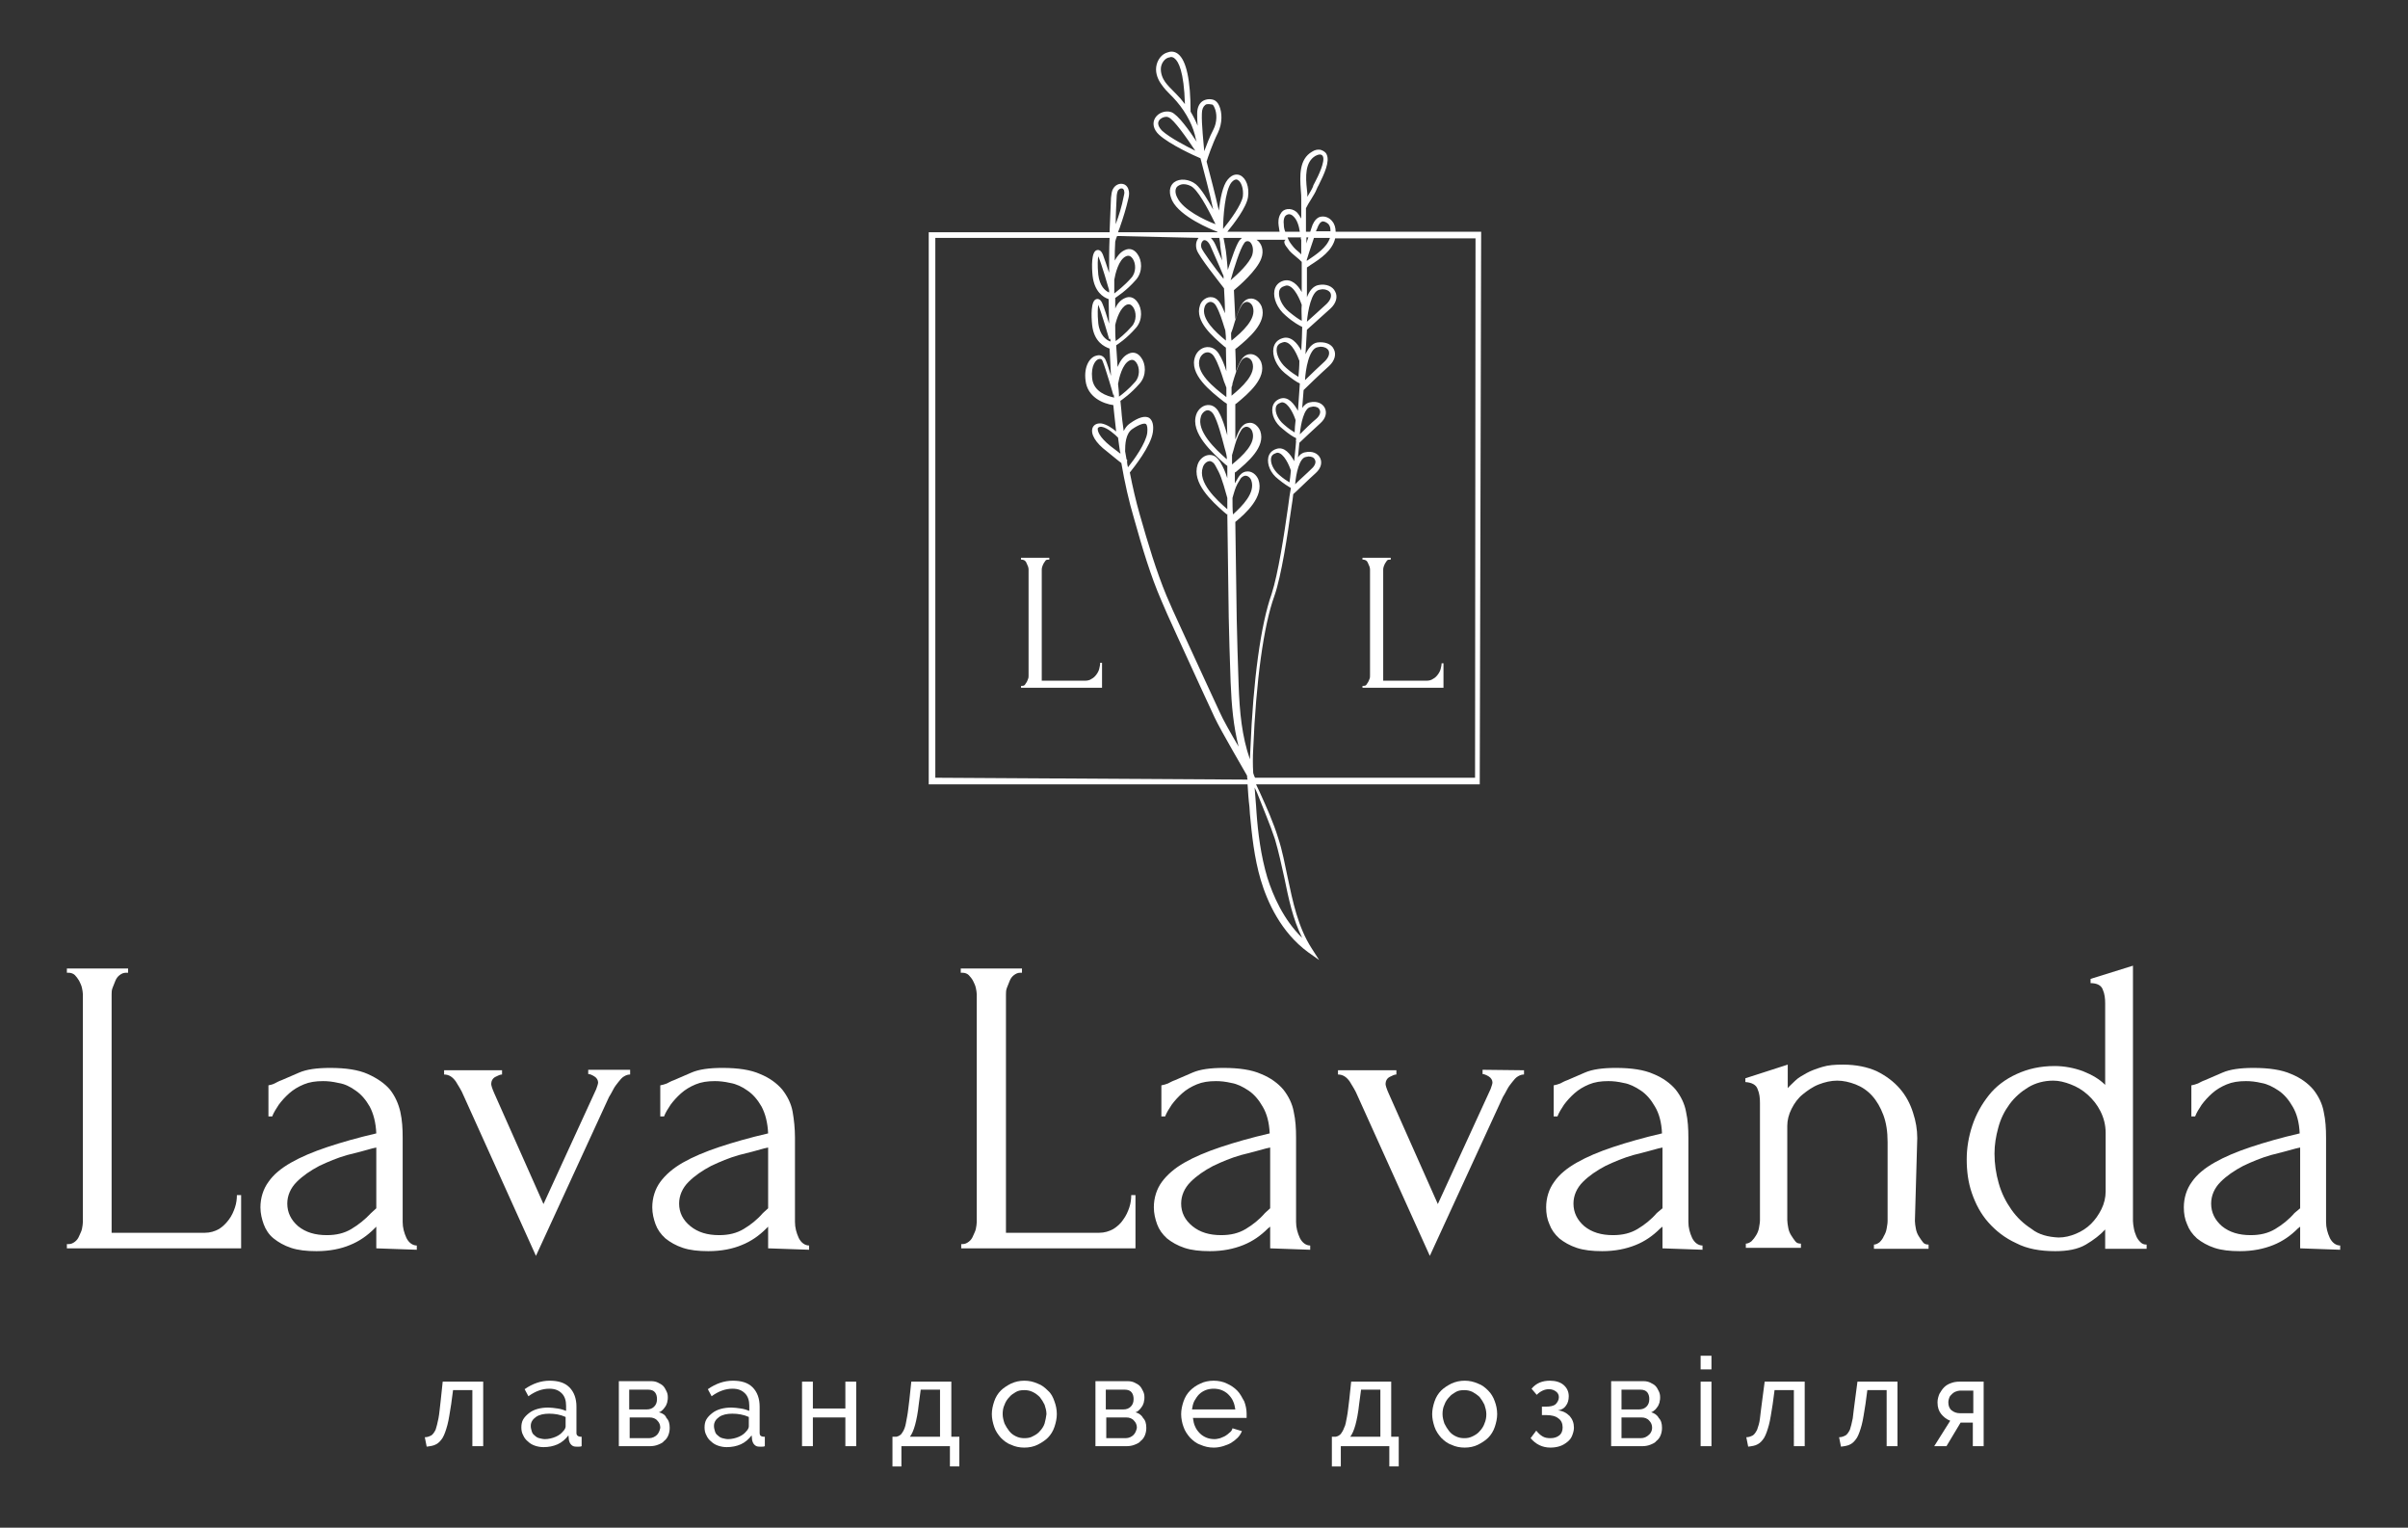 <?xml version="1.0" encoding="utf-8"?>
<!-- Generator: Adobe Illustrator 23.1.0, SVG Export Plug-In . SVG Version: 6.00 Build 0)  -->
<svg version="1.1" id="Слой_1" xmlns="http://www.w3.org/2000/svg" xmlns:xlink="http://www.w3.org/1999/xlink" x="0px" y="0px"
	 viewBox="0 0 511.3 324.3" style="enable-background:new 0 0 511.3 324.3;" xml:space="preserve">
<rect x="0" y="0" width="511.3" height="324.3" fill="#333333" stroke="none"/>
<style type="text/css">
	.st0{fill:#FFFFFF;}
</style>
<g>
	<path class="st0" d="M49.9,256.3c-0.3,0.9-0.7,1.8-1.3,2.6c-0.6,0.8-1.3,1.5-2.1,2c-0.9,0.5-1.9,0.8-3,0.8H23.7v-50.6
		c0-0.4,0-0.9,0.2-1.4c0.2-0.5,0.4-1,0.6-1.5s0.5-0.9,0.9-1.2c0.4-0.3,0.8-0.5,1.3-0.5h0.5v-0.9h-13v0.9h0.4c0.5,0,1,0.2,1.3,0.5
		c0.3,0.3,0.6,0.7,0.9,1.2c0.2,0.4,0.5,1,0.6,1.5c0.1,0.5,0.2,1,0.2,1.4v48.3c0,0.4-0.1,1-0.2,1.5c-0.1,0.5-0.4,1-0.6,1.5
		s-0.5,0.9-0.9,1.2c-0.4,0.3-0.8,0.5-1.3,0.5h-0.4v0.9h37v-11.3h-0.9C50.3,254.5,50.2,255.4,49.9,256.3z"/>
	<path class="st0" d="M86.3,262.8c-0.5-1.1-0.8-2.2-0.8-3.4v-17.9c0-1.9-0.1-3.7-0.5-5.5c-0.4-1.7-1.1-3.3-2.2-4.7
		c-1.1-1.3-2.7-2.4-4.7-3.3c-2-0.9-4.7-1.3-8-1.3c-2.8,0-5,0.3-6.6,1c-1.6,0.7-2.8,1.2-3.7,1.6c-0.6,0.2-1.1,0.5-1.5,0.7
		c-0.4,0.2-0.8,0.3-1.3,0.4v6.6h0.8c0.3-0.8,0.8-1.6,1.4-2.5c0.6-0.8,1.3-1.6,2.2-2.4c0.9-0.8,1.9-1.4,3.1-1.9s2.5-0.7,4.1-0.7
		c1,0,2,0.1,3.3,0.4c1.3,0.2,2.5,0.8,3.6,1.6c1.2,0.8,2.2,2,3,3.4c0.8,1.5,1.3,3.4,1.4,5.7c-3.9,0.9-7.4,1.9-10.4,2.9
		s-5.6,2.1-7.7,3.3c-2.1,1.2-3.7,2.5-4.8,4.1c-1.1,1.5-1.7,3.4-1.7,5.4c0,1.3,0.3,2.5,0.7,3.6c0.4,1.1,1.1,2.2,2.1,3s2.2,1.5,3.7,2
		s3.3,0.7,5.4,0.7c2.8,0,5.2-0.5,7.1-1.3c2-0.8,3.7-2,5.2-3.5l0.4-0.4v4.6l8.6,0.3v-0.9C87.6,264.4,86.8,263.8,86.3,262.8z
		 M79.9,256.5l-1.1,1c-1.3,1.4-2.7,2.5-4.2,3.4c-1.5,0.9-3.2,1.3-5.2,1.3c-2.5,0-4.5-0.6-6.1-1.9c-1.5-1.3-2.3-2.9-2.3-4.8
		c0-1.7,0.7-3.3,2-4.6s2.9-2.4,4.8-3.4c1.9-0.9,3.8-1.7,5.9-2.3c2.1-0.5,3.9-1,5.3-1.4l0.9-0.2V256.5z"/>
	<path class="st0" d="M132.5,228.5c0.5-0.3,0.9-0.4,1.3-0.4v-0.9v-0.1h-8.9v0.9c0.4,0,0.8,0.2,1.3,0.5c0.5,0.3,0.8,0.8,0.8,1.3
		c0,0.3-0.2,0.8-0.4,1.4l-11.2,24.4L105,232.2c-0.5-1.1-0.7-1.8-0.7-2.1c0-0.6,0.3-1.2,0.9-1.5s1-0.5,1.4-0.5v-0.9H94.3v0.9
		c1,0,1.8,0.5,2.5,1.5c0.6,1,1.2,1.9,1.6,2.9l15.4,34.1l15.5-33.7c0.3-0.5,0.6-1,0.9-1.6c0.3-0.6,0.7-1.1,1.1-1.6
		C131.7,229.2,132,228.8,132.5,228.5z"/>
	<path class="st0" d="M171.8,265.3v-0.9c-0.9,0-1.7-0.6-2.2-1.6c-0.5-1.1-0.8-2.2-0.8-3.4v-17.9c0-1.9-0.2-3.8-0.5-5.5
		c-0.3-1.7-1.1-3.3-2.2-4.7c-1.1-1.3-2.7-2.5-4.7-3.3c-2-0.9-4.7-1.3-8-1.3c-2.8,0-5,0.3-6.6,1c-1.6,0.7-2.8,1.2-3.7,1.6
		c-0.6,0.2-1.1,0.5-1.5,0.7c-0.5,0.2-0.9,0.3-1.4,0.4v6.6h0.8c0.3-0.8,0.8-1.6,1.4-2.5c0.6-0.8,1.3-1.6,2.2-2.4
		c0.9-0.8,1.9-1.4,3.1-1.9s2.5-0.7,4.1-0.7c0.9,0,2,0.1,3.3,0.4c1.2,0.2,2.5,0.8,3.6,1.6c1.2,0.8,2.2,2,3,3.4
		c0.8,1.5,1.3,3.4,1.4,5.7c-3.9,0.9-7.4,1.9-10.4,2.9s-5.6,2.1-7.7,3.3c-2.1,1.2-3.7,2.6-4.8,4.1s-1.7,3.4-1.7,5.4
		c0,1.3,0.3,2.5,0.7,3.6c0.4,1.1,1.1,2.1,2.1,3c1,0.8,2.2,1.5,3.7,2s3.3,0.7,5.4,0.7c2.8,0,5.2-0.5,7.1-1.3c2-0.8,3.7-2,5.2-3.5
		l0.4-0.4v4.6L171.8,265.3z M162,257.5c-1.2,1.4-2.6,2.5-4.1,3.4c-1.5,0.9-3.2,1.3-5.2,1.3c-2.5,0-4.5-0.6-6.1-1.9
		c-1.6-1.3-2.4-2.9-2.4-4.8c0-1.7,0.7-3.3,2-4.6s2.9-2.4,4.8-3.4c1.9-0.9,3.8-1.7,5.9-2.3c2.1-0.5,3.9-1,5.3-1.4l0.9-0.2v12.9
		L162,257.5z"/>
	<path class="st0" d="M241.1,253.7h-0.9c0,0.8-0.1,1.7-0.4,2.6c-0.3,0.9-0.7,1.8-1.3,2.6c-0.5,0.8-1.3,1.5-2.1,2
		c-0.9,0.5-1.9,0.8-3,0.8h-19.8v-50.6c0-0.4,0-0.9,0.2-1.4s0.4-1,0.6-1.5s0.5-0.9,0.9-1.2c0.4-0.3,0.8-0.5,1.3-0.5h0.4v-0.9h-13v0.9
		h0.4c0.5,0,1,0.2,1.3,0.5c0.3,0.3,0.7,0.8,0.9,1.2c0.2,0.4,0.5,1,0.6,1.5c0.1,0.5,0.2,1,0.2,1.4v48.3c0,0.4-0.1,1-0.2,1.5
		c-0.1,0.5-0.4,1-0.6,1.5c-0.2,0.5-0.5,0.9-0.9,1.2s-0.8,0.5-1.3,0.5h-0.3v0.9h37V253.7z"/>
	<path class="st0" d="M276,262.8c-0.5-1.1-0.8-2.2-0.8-3.4v-17.9c0-1.9-0.1-3.7-0.5-5.5c-0.3-1.7-1.1-3.3-2.2-4.7
		c-1.1-1.3-2.7-2.5-4.7-3.3c-2-0.9-4.7-1.3-8-1.3c-2.8,0-5,0.3-6.6,1c-1.6,0.7-2.8,1.2-3.7,1.6c-0.6,0.2-1.1,0.5-1.5,0.7
		c-0.5,0.2-0.9,0.3-1.4,0.4v6.6h0.8c0.3-0.8,0.8-1.6,1.4-2.5c0.6-0.8,1.3-1.6,2.2-2.4c0.9-0.8,1.9-1.4,3.1-1.9s2.5-0.7,4.1-0.7
		c1,0,2,0.1,3.3,0.4c1.2,0.2,2.4,0.8,3.6,1.6s2.2,2,3,3.4c0.9,1.5,1.4,3.4,1.5,5.7c-3.9,0.9-7.4,1.9-10.4,2.9s-5.6,2.1-7.7,3.3
		c-2.1,1.2-3.7,2.6-4.8,4.1s-1.7,3.4-1.7,5.4c0,1.3,0.3,2.5,0.7,3.6c0.4,1.1,1.1,2.1,2.1,3c1,0.8,2.2,1.5,3.7,2s3.3,0.7,5.4,0.7
		c2.8,0,5.1-0.5,7.1-1.3s3.7-2,5.2-3.5l0.5-0.4v4.6l8.5,0.3v-0.9C277.3,264.4,276.5,263.8,276,262.8z M269.7,256.5l-1.1,1
		c-1.2,1.4-2.6,2.5-4.1,3.4c-1.5,0.9-3.2,1.3-5.2,1.3c-2.5,0-4.5-0.6-6.1-1.9c-1.6-1.3-2.4-2.9-2.4-4.8c0-1.7,0.7-3.3,2-4.6
		s2.9-2.4,4.8-3.4c1.9-0.9,3.8-1.7,5.9-2.3c2.1-0.5,3.8-1,5.3-1.4l0.9-0.2V256.5z"/>
	<path class="st0" d="M314.8,228c0.3,0,0.8,0.2,1.3,0.5c0.5,0.3,0.8,0.8,0.8,1.3c0,0.3-0.2,0.8-0.4,1.4l-11.2,24.4l-10.4-23.4
		c-0.5-1.1-0.7-1.8-0.7-2.1c0-0.6,0.3-1.2,0.9-1.5c0.6-0.3,1-0.5,1.4-0.5v-0.9h-12.4v0.9c1,0,1.8,0.5,2.5,1.5c0.6,1,1.2,1.9,1.6,2.9
		l15.4,34.1l15.5-33.7c0.3-0.5,0.6-1,0.9-1.6c0.3-0.6,0.7-1.1,1.1-1.6s0.7-0.9,1.2-1.2s0.9-0.4,1.3-0.4v-0.9l-8.8-0.1V228z"/>
	<path class="st0" d="M361.5,265.3v-0.9c-0.9,0-1.7-0.6-2.2-1.6c-0.5-1.1-0.8-2.2-0.8-3.4v-17.9c0-1.9-0.1-3.7-0.5-5.5
		c-0.3-1.7-1.1-3.3-2.2-4.7c-1.1-1.3-2.7-2.5-4.7-3.3c-2-0.9-4.7-1.3-8-1.3c-2.8,0-5,0.3-6.6,1c-1.6,0.7-2.8,1.2-3.7,1.6
		c-0.6,0.2-1.1,0.5-1.5,0.7c-0.5,0.2-0.9,0.3-1.4,0.4v6.6h0.8c0.3-0.8,0.8-1.6,1.4-2.5c0.6-0.8,1.3-1.6,2.2-2.4
		c0.9-0.8,1.9-1.4,3.1-1.9s2.5-0.7,4.1-0.7c1,0,2,0.1,3.3,0.4c1.2,0.2,2.4,0.8,3.6,1.6s2.2,2,3,3.4c0.9,1.5,1.4,3.4,1.5,5.7
		c-3.9,0.9-7.4,1.9-10.4,2.9s-5.6,2.1-7.7,3.3s-3.7,2.5-4.8,4.1c-1.1,1.5-1.7,3.4-1.7,5.4c0,1.3,0.2,2.5,0.7,3.6
		c0.4,1.1,1.1,2.1,2.1,3c1,0.8,2.2,1.5,3.7,2s3.3,0.7,5.4,0.7c2.8,0,5.1-0.5,7.1-1.3s3.7-2,5.2-3.5l0.5-0.4v4.6L361.5,265.3z
		 M351.8,257.5c-1.2,1.4-2.6,2.5-4.1,3.4c-1.5,0.9-3.2,1.3-5.2,1.3c-2.5,0-4.5-0.6-6.1-1.9c-1.5-1.3-2.3-2.9-2.3-4.8
		c0-1.7,0.7-3.3,2-4.6s2.9-2.4,4.8-3.4c1.9-0.9,3.8-1.7,5.9-2.3c2.1-0.5,3.8-1,5.3-1.4l0.9-0.2v12.9L351.8,257.5z"/>
	<path class="st0" d="M408.3,263.7c-0.3-0.4-0.6-0.8-0.9-1.3c-0.3-0.5-0.5-1-0.6-1.6c-0.1-0.6-0.2-1.1-0.2-1.6l0.5-17.6
		c0-1.8-0.3-3.6-0.9-5.4c-0.6-1.9-1.5-3.6-2.8-5.1s-2.9-2.7-4.9-3.7c-2-0.9-4.4-1.4-7.2-1.4c-1.7,0-3.1,0.1-4.4,0.5
		s-2.4,0.8-3.3,1.3c-0.9,0.5-1.8,1-2.4,1.6c-0.6,0.6-1.2,1.1-1.6,1.6v-5l-9,2.9v0.8c1.4,0.1,2.3,0.6,2.6,1.5
		c0.4,0.9,0.5,1.9,0.5,2.9V259c0,0.5-0.1,1-0.2,1.6c-0.1,0.6-0.3,1.1-0.6,1.6s-0.6,0.9-1,1.3c-0.4,0.3-0.8,0.5-1.2,0.5v0.9h11.7V264
		c-0.5,0-0.9-0.1-1.2-0.5c-0.3-0.4-0.6-0.8-0.9-1.3s-0.5-1-0.6-1.6c-0.1-0.6-0.2-1.1-0.2-1.6v-20c0-1.2,0.3-2.4,0.9-3.6
		c0.6-1.2,1.4-2.3,2.4-3.1s2.1-1.6,3.4-2.1s2.6-0.8,3.9-0.8s2.6,0.3,3.9,0.8s2.5,1.3,3.5,2.4c1,1.1,1.8,2.5,2.4,4.1
		c0.6,1.6,0.9,3.5,0.9,5.7v16.8c0,0.5-0.1,1-0.2,1.6c-0.1,0.6-0.3,1.1-0.6,1.6c-0.2,0.5-0.5,0.9-0.9,1.3c-0.4,0.3-0.8,0.5-1.2,0.5
		v0.9h11.6v-0.9C409,264.2,408.6,264.1,408.3,263.7z"/>
	<path class="st0" d="M453.6,262.4c-0.2-0.5-0.4-1-0.5-1.6c-0.1-0.6-0.2-1.1-0.2-1.6V205l-9,2.8v0.9c1.4,0,2.3,0.5,2.6,1.4
		c0.4,0.9,0.5,1.9,0.5,2.9v17.3c-1.2-1.2-2.7-2.1-4.7-2.9c-1.9-0.7-4-1.1-6-1.1c-3.1,0-5.7,0.6-8.1,1.7c-2.4,1.1-4.4,2.6-5.9,4.5
		c-1.5,1.9-2.7,4-3.5,6.4c-0.8,2.4-1.2,4.8-1.2,7.2c0,2.5,0.3,4.9,1.1,7.2c0.8,2.3,1.9,4.4,3.5,6.2c1.6,1.8,3.5,3.3,5.9,4.4
		c2.3,1.2,5.1,1.7,8.3,1.7c2.6,0,4.8-0.4,6.5-1.4s3.1-2.1,4.1-3.2v4v0.1h8.8v-0.9c-0.5,0-0.9-0.1-1.3-0.5
		C454.1,263.3,453.8,262.9,453.6,262.4z M447.1,252.9c0,1.3-0.3,2.6-0.9,3.8c-0.6,1.2-1.3,2.2-2.2,3.1c-0.9,0.9-2,1.6-3.2,2.1
		s-2.4,0.8-3.7,0.8c-2.2-0.1-4.2-0.6-5.7-1.8c-1.7-1.1-3.1-2.4-4.3-4.1s-2.1-3.5-2.7-5.6c-0.6-2.1-0.9-4.2-0.9-6.3
		c0-1.9,0.3-3.7,0.8-5.5c0.5-1.9,1.3-3.5,2.4-5c1.1-1.5,2.5-2.7,4-3.6c1.5-0.9,3.3-1.4,5.3-1.4c1.2,0,2.4,0.3,3.7,0.8
		c1.3,0.5,2.5,1.2,3.6,2.2c1.1,1,2,2.1,2.7,3.5c0.7,1.4,1.1,2.9,1.1,4.6V252.9z"/>
	<path class="st0" d="M494.7,262.8c-0.5-1.1-0.8-2.2-0.8-3.4v-17.9c0-1.9-0.1-3.7-0.5-5.5c-0.3-1.7-1.1-3.3-2.2-4.7
		c-1.1-1.3-2.7-2.5-4.7-3.3c-2-0.9-4.7-1.3-8-1.3c-2.8,0-5,0.3-6.6,1c-1.6,0.7-2.8,1.2-3.7,1.6c-0.6,0.2-1.1,0.5-1.5,0.7
		c-0.5,0.2-0.9,0.3-1.4,0.4v6.6h0.8c0.3-0.8,0.8-1.6,1.4-2.5c0.6-0.8,1.3-1.6,2.2-2.4c0.9-0.8,1.9-1.4,3.1-1.9s2.5-0.7,4.1-0.7
		c1,0,2,0.1,3.3,0.4c1.2,0.2,2.4,0.8,3.6,1.6s2.2,2,3,3.4c0.9,1.5,1.4,3.4,1.5,5.7c-3.9,0.9-7.4,1.9-10.4,2.9s-5.6,2.1-7.7,3.3
		s-3.7,2.5-4.8,4.1c-1.1,1.5-1.7,3.4-1.7,5.4c0,1.3,0.2,2.5,0.7,3.6c0.4,1.1,1.1,2.1,2.1,3c1,0.8,2.2,1.5,3.7,2s3.3,0.7,5.4,0.7
		c2.8,0,5.1-0.5,7.1-1.3s3.7-2,5.2-3.5l0.5-0.4v4.6l8.5,0.3v-0.9C496,264.4,495.2,263.8,494.7,262.8z M488.4,256.5l-1.2,1
		c-1.2,1.4-2.6,2.5-4.1,3.4c-1.5,0.9-3.2,1.3-5.2,1.3c-2.5,0-4.5-0.6-6.1-1.9c-1.5-1.3-2.3-2.9-2.3-4.8c0-1.7,0.7-3.3,2-4.6
		s2.9-2.4,4.8-3.4c1.9-0.9,3.8-1.7,5.9-2.3c2.1-0.5,3.8-1,5.3-1.4l0.9-0.2V256.5z"/>
	<path class="st0" d="M233.4,142c-0.1,0.4-0.3,0.8-0.6,1.2c-0.3,0.4-0.6,0.7-1,0.9c-0.4,0.3-0.9,0.4-1.4,0.4h-9.2V121
		c0-0.2,0-0.4,0.1-0.7c0.1-0.3,0.2-0.5,0.3-0.7c0.1-0.2,0.3-0.4,0.4-0.6c0.2-0.2,0.4-0.2,0.6-0.2h0.2v-0.4h-6v0.4h0.2
		c0.2,0,0.4,0.1,0.6,0.2c0.2,0.2,0.3,0.3,0.4,0.6c0.1,0.2,0.2,0.5,0.3,0.7c0.1,0.3,0.1,0.5,0.1,0.7v22.4c0,0.2,0,0.5-0.1,0.7
		c-0.1,0.3-0.2,0.5-0.3,0.7c-0.1,0.2-0.3,0.4-0.4,0.6c-0.2,0.2-0.4,0.2-0.6,0.2h-0.2v0.4H234v-5.3h-0.4
		C233.6,141.2,233.5,141.5,233.4,142z"/>
	<path class="st0" d="M306.5,140.8h-0.4c0,0.4-0.1,0.8-0.2,1.2c-0.1,0.4-0.3,0.8-0.6,1.2c-0.3,0.4-0.6,0.7-1,0.9
		c-0.4,0.3-0.9,0.4-1.4,0.4h-9.2V121c0-0.2,0-0.4,0.1-0.7c0.1-0.3,0.2-0.5,0.3-0.7c0.1-0.2,0.3-0.4,0.4-0.6c0.2-0.2,0.4-0.2,0.6-0.2
		h0.2v-0.4h-6v0.4h0.2c0.2,0,0.4,0.1,0.6,0.2c0.2,0.2,0.3,0.3,0.4,0.6c0.1,0.2,0.2,0.5,0.3,0.7c0.1,0.3,0.1,0.5,0.1,0.7v22.4
		c0,0.2,0,0.5-0.1,0.7c-0.1,0.3-0.2,0.5-0.3,0.7c-0.1,0.2-0.3,0.4-0.4,0.6c-0.2,0.2-0.4,0.2-0.6,0.2h-0.2v0.4h17.2V140.8z"/>
	<path class="st0" d="M273.4,186.2c-0.6-2.8-1.1-5.6-2-8.3c-1-3.3-2.5-6.6-3.9-9.7c-0.3-0.6-0.5-1.1-0.8-1.7h47.5l0.3-117.3h-30.9
		c0-0.8-0.2-1.6-0.7-2.2c-0.6-0.8-1.7-1.3-2.8-0.9c-0.9,0.4-1.4,1.5-1.6,2.2c-0.1,0.3-0.2,0.6-0.3,0.9h-0.9c0-1.9,0-3.7,0-5
		c0.3-0.6,0.7-1.3,1.1-1.9c0.4-0.7,0.9-1.4,1.2-2.2c0.1-0.2,0.2-0.5,0.4-0.8c1.2-2.4,2.4-5,1.7-6.5c-0.2-0.5-0.7-0.8-1.3-1
		c-0.6-0.1-1.2,0-1.8,0.4c-2.8,1.6-2.6,5.2-2.4,8.1c0.1,0.8,0.1,1.6,0.1,2.2c0,0.4,0,0.9,0,1.5c0,0.7,0,1.5,0,2.4
		c-0.3-0.5-0.6-1-1-1.4c-0.6-0.5-1.3-0.7-2-0.6c-0.6,0.1-1.1,0.4-1.4,1c-0.5,0.8-0.5,1.8-0.4,2.5c0.1,0.4,0.1,0.9,0.2,1.3h-11.1
		c1.4-1.7,4.1-5.2,4.4-7.4c0.3-2.1-0.4-4-1.7-4.6c-0.5-0.2-1.5-0.4-2.6,0.9c-1.1,1.3-1.6,4.1-1.9,6.6c-0.8-3.6-1.8-7.3-2.6-10.4
		c0.2-0.7,1.2-3.7,2.4-6.1c1-2.1,0.9-4.3,0.3-5.7c-0.3-0.7-0.7-1.1-1.2-1.3c-0.9-0.3-1.8-0.1-2.4,0.3c-0.7,0.5-1.1,1.4-1.1,2.6
		c0,0.7,0,1.6,0.1,2.6c-0.4-1-0.9-2-1.5-3c0-6.7-0.9-10.8-2.6-12.2c-0.6-0.5-1.4-0.7-2.2-0.4c-1.3,0.3-2.3,1.6-2.5,3.1
		s0.5,2.9,1.1,3.7c0.6,0.9,1.3,1.6,2,2.3l0.4,0.4c2.3,2.4,4,5.3,4.7,8c0.1,0.4,0.2,1,0.4,1.5c-1.5-2.3-4-5.8-5.4-6.3
		c-1.2-0.4-2.7,0.1-3.4,1.2c-0.7,1.1-0.4,2.5,0.8,3.6c2.3,2.1,7.6,4.5,8.8,5c0.8,3.2,1.9,7,2.7,10.9c-1.1-2-2.5-4.4-3.7-5.4
		c-1.4-1.1-3.4-1.3-4.6-0.4c-0.5,0.4-1.5,1.5-0.4,3.9c1.7,3.4,8.2,6.1,9.6,6.6c0,0,0,0,0,0.1h-21.1c0.1-0.4,0.3-0.7,0.4-1.1
		c0.7-2,1.3-3.9,1.8-6.1c0.1-0.4,0.2-1,0.1-1.5c-0.1-0.7-0.5-1.3-1.1-1.5c-0.9-0.3-1.8,0.2-2.2,0.9c-0.4,0.6-0.4,1.3-0.5,2
		c-0.1,2.5-0.2,4.9-0.3,7.3h-38.4v117.2h67.7c0.1,1.6,0.2,3.2,0.4,4.8l0.1,1.5c0.4,4.3,0.9,9.3,2.3,14c1.4,4.7,4.3,11.1,10,15.3
		l2.4,1.7l-1.6-2.5C275.6,196.8,274.5,191.4,273.4,186.2z M279.3,33.1c0.2-0.1,0.6-0.3,0.9-0.3c0.1,0,0.1,0,0.2,0
		c0.3,0.1,0.4,0.2,0.5,0.4c0.5,1.1-1,4.2-1.7,5.5c-0.2,0.4-0.4,0.7-0.4,0.9c-0.3,0.7-0.7,1.3-1.1,2c0,0.1-0.1,0.1-0.1,0.2
		c0-0.5,0-1-0.1-1.6C277.2,37.5,277.1,34.4,279.3,33.1z M249.7,19.9l-0.4-0.4c-0.7-0.7-1.4-1.4-1.9-2.1s-1-1.8-0.9-3
		c0.1-1,0.8-2,1.7-2.2c0.2,0,0.3-0.1,0.4-0.1c0.3,0,0.6,0.1,0.8,0.3c0.8,0.6,2,2.7,2.2,9.7C251,21.3,250.4,20.6,249.7,19.9z
		 M246.8,27.8c-0.8-0.8-1.1-1.6-0.7-2.2c0.3-0.5,1-0.8,1.5-0.8c0.2,0,0.3,0,0.5,0.1c1.1,0.4,3.9,4.4,5.7,7.1
		C251.8,31,248.5,29.3,246.8,27.8z M255.2,24.1c0-0.9,0.3-1.5,0.7-1.8c0.2-0.2,0.5-0.2,0.8-0.2s0.5,0.1,0.7,0.1
		c0.1,0,0.3,0.2,0.5,0.7c0.5,1.1,0.6,3-0.3,4.7c-0.8,1.5-1.4,3.2-1.9,4.5C255.6,30.7,255.1,26.3,255.2,24.1z M250,42
		c-0.6-1.1-0.5-2.1,0.1-2.5c0.3-0.2,0.7-0.4,1.2-0.4c0.6,0,1.4,0.2,2,0.7c1.7,1.4,4,6.2,4.8,7.8C255.7,46.7,251.2,44.5,250,42z
		 M279.6,48.7c0.2-0.5,0.5-1.4,1-1.6c0.1-0.1,0.2-0.1,0.3-0.1c0.4,0,0.9,0.3,1.2,0.6c0.4,0.5,0.4,1,0.4,1.5h-3.1
		C279.5,49,279.5,48.8,279.6,48.7z M277.4,50.4h0.4c-0.2,0.5-0.3,0.9-0.4,1.3C277.4,51.3,277.4,50.9,277.4,50.4z M279,50.5h3.4
		c-0.7,2.1-2.9,3.5-4.8,4.8c-0.1,0-0.2,0-0.2,0.1C277.5,55,278.3,52.5,279,50.5z M276.3,51c0,1,0,2,0,3c-0.1-0.1-0.2-0.2-0.3-0.3
		c-0.6-0.5-1.2-1-1.7-1.7c-0.4-0.5-0.7-1-0.9-1.6h2.9c-0.1,0.1-0.1,0.1-0.1,0.2L276.3,51z M272.8,46c0.2-0.3,0.4-0.4,0.7-0.5
		c0.4-0.1,0.8,0.1,1.1,0.4c0.8,0.7,1.2,2,1.4,3.3h-3.1c-0.2-0.5-0.3-1-0.3-1.5C272.5,46.9,272.6,46.4,272.8,46z M264.9,51.2
		c0.1,0,0.2,0,0.4,0.1c0.5,0.3,1,1.4,0.6,2.8c-0.6,1.8-3.1,4.1-4.6,5.4c0.7-2.5,2-6.7,2.9-7.9C264.4,51.3,264.6,51.2,264.9,51.2z
		 M261.6,98.6V98c0-0.5,0-0.9,0-1.4c0.1-0.3,0.2-0.7,0.3-1c0.4-1.5,0.8-2.9,1.6-4.2c0.2-0.4,0.6-0.7,1-0.8c0.6-0.1,1.2,0.4,1.4,1
		C266.8,94.1,263.8,96.8,261.6,98.6z M261.9,105c0.4-1.3,0.5-1.8,1.4-3.2c0.2-0.4,0.6-0.7,1-0.8c0.6-0.1,1.2,0.4,1.4,1
		c0.9,2.6-1.9,5.4-3.9,7.2c-0.1-1.1-0.1-2.3-0.1-3.5L261.9,105z M261.5,84c0-0.3,0-0.7,0-1c0-0.2,0-0.5,0-0.8
		c0.1-0.2,0.2-0.5,0.2-0.8c0.5-1.7,1-3.4,1.8-4.7c0.2-0.4,0.6-0.7,1-0.8c0.6-0.1,1.2,0.4,1.4,1C266.8,79.4,263.7,82.2,261.5,84z
		 M261.5,72.3c-0.1-0.5-0.1-1-0.1-1.6c0.1-0.3,0.3-0.7,0.4-1.1c0.5-1.7,1-3.4,1.8-4.7c0.2-0.4,0.6-0.7,1-0.8c0.6-0.1,1.2,0.4,1.4,1
		C266.9,67.7,263.7,70.5,261.5,72.3z M263.7,50.5c-0.1,0.1-0.3,0.3-0.5,0.5c-0.8,1.1-1.7,4-2.5,6.3c-0.2-2-0.3-3.8-0.6-5.2
		c-0.1-0.5-0.2-1-0.3-1.6H263.7z M260.3,72.3c-2.2-1.8-5.4-4.7-4.5-7.2c0.2-0.6,0.8-1.1,1.4-1c0.4,0.1,0.7,0.3,1,0.8
		c0.8,1.4,1.3,3.1,1.8,4.7c0.1,0.3,0.2,0.5,0.2,0.8C260.3,71.1,260.3,71.7,260.3,72.3z M261.5,38.7c0.3-0.3,0.6-0.6,1-0.6
		c0.1,0,0.2,0,0.3,0.1c0.7,0.3,1.3,1.8,1.1,3.5c-0.3,1.8-2.7,5.1-4.2,6.9C259.7,46.2,260.1,40.4,261.5,38.7z M258.9,50.5
		c0.1,0.6,0.2,1.1,0.2,1.7c0.1,0.9,0.3,1.9,0.4,3.1c-0.4-1-0.9-2.1-1.4-3.3c-0.3-0.7-0.7-1.2-1-1.5H258.9z M255.6,51
		c0.4-0.1,1,0.2,1.5,1.4c1.3,2.9,2.5,5.7,2.7,6.2c0,0.2,0,0.4,0,0.6c-2-2.5-4.4-5.8-4.7-6.6C254.9,51.8,255.2,51.2,255.6,51z
		 M237.1,41.9c0-0.5,0.1-1.1,0.3-1.5c0.2-0.2,0.4-0.4,0.7-0.4c0.1,0,0.1,0,0.2,0c0.2,0.1,0.4,0.3,0.4,0.6c0.1,0.3,0,0.7-0.1,1.1
		c-0.4,2.1-1,4-1.7,5.9C236.9,45.8,237,43.9,237.1,41.9z M236.8,51.3c0.1-0.4,0.2-0.8,0.4-1.2l17.3,0.4c-0.5,0.6-0.7,1.5-0.4,2.5
		c0.4,1.4,4.9,7,5.8,8.2c0.1,1.7,0.2,3.5,0.2,5.3c-0.3-0.7-0.6-1.5-1-2.1c-0.4-0.7-1-1.2-1.7-1.3c-1.2-0.2-2.3,0.7-2.6,1.7
		c-1.2,3.4,2.8,6.7,5.1,8.7l0.4,0.3c0,1.8,0.1,3.5,0.1,5c-0.4-1.3-0.9-2.6-1.6-3.7c-0.5-0.8-1.2-1.3-2-1.4c-1.4-0.2-2.6,0.8-3,1.9
		c-1.5,3.8,3.3,7.5,6.1,9.7l0.6,0.4c0,2.2,0,4.5,0.1,6.7c-0.5-1.8-1.1-3.7-1.8-4.9c-0.4-0.8-1.1-1.4-1.9-1.5c-1.3-0.2-2.5,0.8-2.9,2
		c-1.3,3.9,3.4,8.1,6.2,10.6l0.4,0.3v0.6v1.1c0,0.3,0,0.6,0,0.9c-0.5-1.5-0.8-2.2-1.5-3.4c-0.5-0.8-1.1-1.4-1.9-1.5
		c-1.3-0.2-2.5,0.8-2.9,2c-1.3,3.9,3,7.8,5.6,10.1l0.6,0.5l0.1-0.1c0.1,8.3,0.2,15.3,0.3,21.9c0.1,3.8,0.2,8.8,0.4,13.8
		c0.2,5,0.6,9.4,1.7,13.7c-1.6-2.7-3.4-5.9-4-7.3c-0.4-0.9-1.6-3.5-3.1-6.7c-3-6.6-7.2-15.5-8.2-18c-2.2-5.3-3.9-11-5.7-17.3
		c-0.8-2.8-1.5-5.8-2.1-8.9c0.8-1,4.5-5.6,4.9-8.6c0.2-1.5-0.1-2.5-0.8-3c-0.9-0.5-2.3-0.1-4.1,1.2c-0.6,0.4-1,1-1.3,1.6
		c-0.2-1.4-0.4-2.9-0.5-4.4c-0.1-0.7-0.1-1.3-0.2-2c0.4-0.3,2.2-1.5,4.1-3.7c1.5-1.7,1.3-4.2,0.3-5.5c-0.7-1-1.7-1.3-2.7-0.8
		c-1.1,0.5-1.8,1.6-2.3,2.8c-0.1-1.5-0.2-3-0.3-4.6c0.3-0.2,2.2-1.4,4.2-3.7c1.5-1.7,1.3-4.2,0.3-5.5c-0.7-1-1.7-1.3-2.7-0.8
		c-0.9,0.4-1.6,1.2-2,2.2c0-0.8,0-1.6,0-2.3h0.1l0.1-0.1c0.1-0.1,2.1-1.3,4.2-3.7c1.5-1.7,1.3-4.2,0.3-5.5c-0.7-1-1.7-1.3-2.7-0.8
		c-0.9,0.4-1.6,1.3-2.1,2.2C236.7,54,236.7,52.7,236.8,51.3z M260.4,82.3c0,0.3,0,0.5,0,0.7c0,0.4,0,0.9,0,1.3
		c-2.6-2-6.8-5.3-5.6-8.3c0.3-0.7,1-1.3,1.8-1.2c0.5,0.1,0.9,0.4,1.2,0.9c0.9,1.5,1.5,3.4,2.1,5.3C260.1,81.4,260.2,81.8,260.4,82.3
		z M260.5,97.5c-2.5-2.2-6.5-6-5.5-9.1c0.2-0.7,0.9-1.4,1.6-1.3c0.4,0.1,0.8,0.4,1.1,0.9c0.9,1.6,1.7,4.7,2.3,7
		c0.2,0.6,0.3,1.1,0.4,1.5C260.5,96.9,260.5,97.2,260.5,97.5z M260.6,105.7c0,0.8,0,1.6,0,2.4c-2.4-2.1-6.3-5.7-5.2-8.9
		c0.2-0.7,0.9-1.4,1.6-1.3c0.4,0.1,0.8,0.4,1.1,1C259.1,100.7,259.4,101.4,260.6,105.7z M239.2,97.5c-0.1-0.6-0.2-1.1-0.3-1.7
		c0-1.5,0.1-3.7,1.5-4.7c1.6-1.1,2.6-1.3,2.9-1.1s0.4,0.9,0.3,1.9c-0.3,2.2-2.8,5.7-4.1,7.3c-0.1-0.4-0.2-0.9-0.2-1.3
		C239.4,97.8,239.4,97.7,239.2,97.5z M237.6,84.2c0-0.9-0.1-1.8-0.2-2.7c0.2-1.2,0.9-4.3,2.5-5c0.7-0.3,1.1,0.1,1.4,0.5
		c0.7,1,0.8,2.9-0.3,4.1C239.7,82.6,238.3,83.7,237.6,84.2z M237.9,96.3c-0.5-0.4-1.2-0.9-2.1-1.6c-2.5-2-2.8-3.3-2.7-3.8
		c0.1-0.2,0.4-0.3,0.6-0.3c0.1,0,0.2,0,0.2,0c1.3,0.2,2.9,1.7,3.5,2.3c0.1,1,0.3,2,0.4,2.9C237.9,96,237.9,96.1,237.9,96.3z
		 M236.9,72.4c-0.1-1.1-0.1-2.3-0.1-3.4c0.3-1.4,1.1-3.7,2.4-4.3c0.7-0.3,1.1,0.1,1.4,0.5c0.7,1,0.8,2.9-0.3,4.1
		C239,70.8,237.6,71.9,236.9,72.4z M236.6,59.4c0.2-1.2,0.9-4.3,2.5-5c0.7-0.3,1.1,0.1,1.4,0.5c0.7,1,0.8,2.9-0.3,4.1
		c-1.5,1.7-3,2.8-3.6,3.3C236.6,61.3,236.6,60.4,236.6,59.4z M236.4,83.9l0.1-0.2c0,0.2,0,0.5,0.1,0.7c-1.5-0.3-4.4-1.2-4.7-4.1
		c-0.3-2.7,0.8-4,1.5-4.1c0.1,0,0.1,0,0.2,0c0.2,0,0.4,0.1,0.5,0.4C234.8,78.3,236.4,83.8,236.4,83.9z M235.7,71.9
		c0.1,0.2,0.1,0.4,0.1,0.6c-0.9-0.3-2.3-1.3-2.6-3.9c-0.2-2.1-0.1-3.3,0-3.9c0.7,1.7,2.3,7.2,2.3,7.3L235.7,71.9z M235.5,62.1
		c-0.9-0.4-2-1.4-2.3-3.8c-0.2-2.1-0.1-3.3,0-3.9c0.7,1.6,2.2,6.8,2.3,7.2C235.5,61.8,235.5,61.9,235.5,62.1z M198.6,165.1V50.5h37
		c-0.1,2.5-0.1,4.9-0.1,7.4c-0.5-1.5-1-3-1.3-3.8c-0.4-1-0.9-1.1-1.3-1c-1.2,0.3-1.1,3.6-0.9,5.5c0.4,3.3,2.2,4.5,3.4,4.9
		c0,1.7,0.1,3.5,0.1,5.2c-0.5-1.6-1-3.3-1.4-4.2c-0.4-1-0.9-1.1-1.3-1c-1.2,0.3-1.1,3.6-0.9,5.5c0.4,3.6,2.6,4.6,3.7,5
		c0.1,1.9,0.2,3.9,0.3,5.8c-0.4-1.3-0.8-2.6-1.1-3.3c-0.3-0.8-1.1-1.3-2-1c-1.4,0.3-2.7,2.3-2.3,5.3c0.4,3.5,3.7,4.9,5.9,5.2
		c0.1,0.7,0.1,1.4,0.2,2c0.1,1.2,0.3,2.4,0.4,3.6c-0.8-0.7-2-1.5-3.1-1.7c-0.9-0.1-1.6,0.2-1.9,0.9c-0.5,1.3,0.6,3.2,3,5
		c2.1,1.7,2.8,2.3,3.1,2.5c0.7,4.1,1.6,8.1,2.7,11.8c1.8,6.4,3.5,12.1,5.8,17.4c1,2.5,5.2,11.5,8.2,18.1c1.5,3.2,2.7,5.8,3.1,6.7
		c1.3,2.8,6.5,11.6,6.8,12.2c0,0.1,0.1,0.1,0.1,0.2c0,0.3,0,0.5,0.1,0.8L198.6,165.1z M265.4,161.2c-1.7-4.9-2.2-10-2.4-15.9
		c-0.2-5-0.3-10-0.4-13.8c-0.1-6.3-0.2-13-0.3-20.7c2.2-1.8,6.2-5.4,4.9-9c-0.4-1-1.4-1.9-2.6-1.7c-0.7,0.1-1.3,0.6-1.7,1.3
		c-0.3,0.5-0.5,0.9-0.7,1.2c0-0.6,0-1.1,0-1.7v-0.6l0.2-0.1c2.4-2,6.4-5.3,5.2-8.7c-0.4-1-1.4-2-2.6-1.7c-0.7,0.1-1.3,0.6-1.7,1.3
		c-0.4,0.7-0.7,1.4-1,2.2c0-2.5,0-5,0-7.5l0.3-0.2c2.4-2,6.4-5.3,5.2-8.7c-0.4-1-1.4-1.9-2.6-1.7c-0.7,0.1-1.3,0.6-1.7,1.3
		s-0.8,1.6-1.1,2.4c0-1.4,0-3.1-0.1-4.8l0.4-0.3c2.4-2,6.4-5.3,5.2-8.7c-0.4-1-1.4-1.9-2.6-1.7c-0.7,0.1-1.3,0.6-1.7,1.3
		c-0.5,0.9-0.9,2-1.3,3.1c-0.1-2.1-0.2-4.2-0.3-6.2c1-0.8,4.9-4.2,5.8-6.7c0.7-1.8,0-3.4-1-4h6.2c-0.6,0.3-0.2,1.1,0.4,1.8
		c0.5,0.8,1.2,1.3,1.9,1.9c0.4,0.3,0.7,0.6,1.1,1c0,1.7,0,3.4,0,5c0,0.5,0,0.9,0,1.4c-0.8-1.5-2.2-2.9-3.9-2.4c-1,0.3-1.7,1-1.9,2.1
		c-0.3,1.6,0.6,3.8,2.4,5.3c1.7,1.5,2.9,2.1,3.5,2.4c0,1.4-0.1,3.1-0.2,5c-0.8-1.5-2.2-3.2-4-2.6c-1,0.3-1.7,1-1.9,2.1
		c-0.3,1.6,0.6,3.8,2.4,5.3c1.5,1.2,2.5,1.9,3.2,2.2c-0.1,1.9-0.3,3.9-0.4,5.8c-0.8-1.4-2-3.1-3.7-2.6c-0.9,0.3-1.5,0.9-1.7,1.8
		c-0.3,1.5,0.5,3.4,2.1,4.6c1.4,1.2,2.4,1.8,2.9,2c0,0.1,0,0.2,0,0.4l-0.1,0.1l0.1,0.1c-0.1,1.6-0.3,3-0.4,4.3
		c-0.8-1.5-2.1-3.2-3.8-2.6c-0.9,0.3-1.5,0.9-1.7,1.8c-0.3,1.5,0.5,3.4,2.1,4.6c1.2,1,2.2,1.6,2.7,1.9c-0.2,1-0.4,2.4-0.6,4
		c-0.8,5.7-2.1,14.2-3.5,18.5c-2.3,6.5-3.9,18.2-4.5,32.9C265.5,159.7,265.4,160.5,265.4,161.2z M276.4,67.7c0,0.1,0,0.3,0,0.4
		c-0.6-0.3-1.6-1-2.8-2c-1.4-1.2-2.2-3-2-4.2c0.1-0.6,0.5-1,1.2-1.2c0.1,0,0.3-0.1,0.4-0.1c1.7,0,3,3.5,3.2,4.1
		C276.3,65.8,276.4,66.8,276.4,67.7z M275.9,76.6c0,1.2-0.1,2.3-0.2,3.4c-0.6-0.4-1.5-0.9-2.6-1.9c-1.4-1.2-2.2-3-2-4.2
		c0.1-0.6,0.5-1,1.2-1.2c0.1,0,0.3-0.1,0.4-0.1C274.4,72.6,275.6,75.8,275.9,76.6z M278.3,86.4c0.2,0,0.4-0.1,0.5-0.1
		c0.7,0,1.2,0.2,1.4,0.7c0.3,0.5,0,1.3-0.7,1.9c-1.1,0.9-2.5,2.3-3.5,3.3C276.2,89.9,276.9,86.6,278.3,86.4z M275.1,89.2
		c-0.1,1-0.2,1.8-0.2,2.6c-0.5-0.3-1.3-0.8-2.3-1.7c-1.2-1-1.9-2.5-1.7-3.6c0.1-0.5,0.4-0.8,1-1c0.1,0,0.2-0.1,0.3-0.1
		C273.6,85.4,274.8,88.2,275.1,89.2z M277.3,97c0.2,0,0.4-0.1,0.5-0.1c0.7,0,1.2,0.2,1.4,0.7c0.3,0.5,0,1.3-0.7,1.9
		c-1,1-2.5,2.3-3.5,3.3C275.2,100.5,275.9,97.2,277.3,97z M274.1,99.9c-0.1,1.1-0.2,1.9-0.3,2.5c-0.5-0.3-1.3-0.8-2.2-1.6
		c-1.2-1-1.9-2.5-1.7-3.6c0.1-0.5,0.4-0.8,1-1c0.1,0,0.2-0.1,0.3-0.1C272.6,96.1,273.8,98.9,274.1,99.9z M266.1,159
		c0.6-14.4,2.2-26.2,4.5-32.5c1.5-4.3,2.8-13,3.6-18.7c0.2-1.1,0.3-2.1,0.4-2.9c0.3-0.2,3-2.9,4.8-4.5c1.1-1,1.4-2.2,0.9-3.2
		s-1.7-1.5-3.1-1.2c-0.7,0.1-1.2,0.5-1.6,1.1c0.1-1,0.2-2,0.3-3.1c0.8-0.8,3-2.8,4.5-4.2c1.1-1,1.4-2.2,0.9-3.2s-1.7-1.5-3.1-1.2
		c-0.7,0.1-1.3,0.6-1.7,1.2c0.1-1.3,0.2-2.6,0.3-3.8c0.7-0.7,3.5-3.4,5.4-5.1c1.2-1.1,1.6-2.5,1-3.6c-0.5-1.1-1.9-1.6-3.5-1.4
		c-1.1,0.2-1.9,1.2-2.5,2.5c0.1-2,0.2-3.8,0.3-5.2c0,0,2.8-2.5,5-4.5c1.2-1.1,1.6-2.5,1-3.6c-0.5-1.1-1.9-1.7-3.5-1.4
		c-1.2,0.2-2,1.3-2.5,2.6c0-0.8,0-1.6,0-2.5c0-1.2,0-2.5,0-3.8c0.2-0.2,0.5-0.3,0.7-0.5c2.2-1.4,4.7-3.1,5.3-5.7h29.8l-0.1,114.5
		h-46.7c-0.2-0.3-0.3-0.7-0.4-1C266,162.4,266,160.7,266.1,159z M277.1,80.7c0.1-2.1,0.8-6.7,2.7-7c0.2,0,0.4-0.1,0.6-0.1
		c0.8,0,1.4,0.3,1.7,0.8c0.3,0.7,0,1.5-0.8,2.3C280,77.9,278.3,79.5,277.1,80.7z M277.5,68.3c0.2-2.2,0.9-6.5,2.7-6.8
		c0.2,0,0.4-0.1,0.6-0.1c0.8,0,1.4,0.3,1.7,0.8c0.3,0.7,0,1.5-0.8,2.3C280.2,65.9,278.5,67.4,277.5,68.3z M269.1,186.3
		c-1.4-4.7-2-9.6-2.3-13.8l-0.1-1.5c-0.1-1.3-0.2-2.5-0.3-3.8c0.2,0.4,0.4,0.8,0.6,1.3c1.2,3.1,2.6,6.3,3.7,9.6
		c0.8,2.7,1.4,5.5,2,8.2c0.9,4.4,1.8,8.8,3.8,12.8C272.5,195.2,270.3,190.1,269.1,186.3z"/>
	<path class="st0" d="M93.6,297.1c-0.2,1.6-0.3,3-0.5,4c-0.2,1-0.4,1.8-0.6,2.4c-0.3,0.6-0.6,1-0.9,1.2c-0.4,0.2-0.8,0.4-1.4,0.4
		l0.4,2c0.8-0.1,1.5-0.2,2-0.5c0.6-0.3,1-0.8,1.4-1.4c0.4-0.7,0.7-1.6,1-2.7c0.3-1.1,0.5-2.6,0.8-4.4l0.4-3h4.1V307h2.3v-13.7H94
		L93.6,297.1z"/>
	<path class="st0" d="M122.4,304.2v-5.6c0-1.7-0.5-3.1-1.5-4.1s-2.4-1.4-4.2-1.4c-1.8,0-3.6,0.6-5.3,1.8l0.8,1.5
		c1.5-1.1,3-1.6,4.4-1.6c1.2,0,2,0.3,2.7,1c0.6,0.6,0.9,1.5,0.9,2.6v1.1c-0.5-0.2-1.1-0.4-1.8-0.5c-0.7-0.1-1.4-0.2-2-0.2
		c-0.8,0-1.6,0.1-2.3,0.3c-0.7,0.2-1.3,0.5-1.8,0.9c-0.5,0.4-0.9,0.8-1.2,1.3c-0.3,0.5-0.4,1.1-0.4,1.7c0,0.6,0.1,1.2,0.4,1.7
		c0.2,0.5,0.6,1,1,1.3c0.4,0.4,0.9,0.7,1.5,0.9c0.6,0.2,1.2,0.3,1.8,0.3c1.1,0,2.1-0.2,3-0.6c0.9-0.4,1.7-1.1,2.3-1.9l0.1,1
		c0.1,0.4,0.2,0.7,0.5,1c0.3,0.3,0.6,0.4,1.1,0.4c0.2,0,0.3,0,0.5,0c0.2,0,0.4,0,0.6-0.1v-2C122.7,305,122.4,304.7,122.4,304.2z
		 M120.1,302.8c0,0.3-0.2,0.7-0.5,1c-0.4,0.5-0.9,0.9-1.6,1.2c-0.7,0.3-1.5,0.5-2.3,0.5c-0.4,0-0.8-0.1-1.2-0.2
		c-0.4-0.1-0.7-0.3-1-0.6c-0.3-0.2-0.5-0.5-0.6-0.9c-0.1-0.3-0.2-0.7-0.2-1.1c0-0.8,0.4-1.4,1.1-1.9c0.7-0.5,1.7-0.7,2.8-0.7
		c1.2,0,2.4,0.2,3.5,0.7V302.8z"/>
	<path class="st0" d="M139.9,299.8c0.4-0.1,0.6-0.3,0.9-0.6c0.2-0.2,0.4-0.5,0.6-0.8c0.1-0.3,0.3-0.6,0.3-0.9
		c0.1-0.3,0.1-0.6,0.1-0.9c0-0.5-0.1-0.9-0.3-1.3s-0.4-0.8-0.7-1.1c-0.3-0.3-0.7-0.5-1.1-0.7c-0.4-0.2-0.9-0.3-1.4-0.3h-6.9V307h6.6
		c0.6,0,1.2-0.1,1.7-0.3c0.5-0.2,1-0.4,1.3-0.8c0.4-0.3,0.7-0.7,0.9-1.2c0.2-0.5,0.3-1,0.3-1.6c0-0.9-0.2-1.6-0.7-2.1
		C141.3,300.4,140.7,300,139.9,299.8z M133.7,295h3.9c0.7,0,1.2,0.2,1.5,0.6c0.3,0.4,0.4,0.9,0.4,1.4c0,0.7-0.2,1.2-0.6,1.6
		c-0.4,0.4-0.9,0.6-1.6,0.6h-3.7V295z M139.5,304.6c-0.4,0.4-1,0.7-1.7,0.7h-4.1v-4.4h4.2c0.7,0,1.3,0.2,1.7,0.7
		c0.4,0.4,0.6,0.9,0.6,1.5C140.1,303.6,139.9,304.2,139.5,304.6z"/>
	<path class="st0" d="M161.3,304.2v-5.6c0-1.7-0.5-3.1-1.5-4.1s-2.4-1.4-4.2-1.4c-1.8,0-3.6,0.6-5.3,1.8l0.8,1.5
		c1.5-1.1,3-1.6,4.4-1.6c1.2,0,2,0.3,2.7,1c0.6,0.6,0.9,1.5,0.9,2.6v1.1c-0.5-0.2-1.1-0.4-1.8-0.5c-0.7-0.1-1.4-0.2-2-0.2
		c-0.8,0-1.6,0.1-2.3,0.3c-0.7,0.2-1.3,0.5-1.8,0.9c-0.5,0.4-0.9,0.8-1.2,1.3c-0.3,0.5-0.4,1.1-0.4,1.7c0,0.6,0.1,1.2,0.4,1.7
		c0.2,0.5,0.6,1,1,1.3c0.4,0.4,0.9,0.7,1.5,0.9c0.6,0.2,1.2,0.3,1.8,0.3c1.1,0,2.1-0.2,3-0.6c0.9-0.4,1.7-1.1,2.3-1.9l0.1,1
		c0.1,0.4,0.2,0.7,0.5,1c0.3,0.3,0.6,0.4,1.1,0.4c0.2,0,0.3,0,0.5,0c0.2,0,0.4,0,0.6-0.1v-2C161.5,305,161.3,304.7,161.3,304.2z
		 M159,302.8c0,0.3-0.2,0.7-0.5,1c-0.4,0.5-0.9,0.9-1.6,1.2c-0.7,0.3-1.5,0.5-2.3,0.5c-0.4,0-0.8-0.1-1.2-0.2
		c-0.4-0.1-0.7-0.3-1-0.6c-0.3-0.2-0.5-0.5-0.6-0.9c-0.1-0.3-0.2-0.7-0.2-1.1c0-0.8,0.4-1.4,1.1-1.9c0.7-0.5,1.7-0.7,2.8-0.7
		c1.2,0,2.4,0.2,3.5,0.7V302.8z"/>
	<polygon class="st0" points="179.5,299 172.6,299 172.6,293.3 170.3,293.3 170.3,307 172.6,307 172.6,300.9 179.5,300.9 179.5,307 
		181.8,307 181.8,293.3 179.5,293.3 	"/>
	<path class="st0" d="M202,293.3h-8.5l-0.4,3.8c-0.2,1.5-0.3,2.7-0.5,3.7c-0.2,1-0.3,1.8-0.5,2.3c-0.2,0.6-0.5,1-0.7,1.3
		c-0.3,0.3-0.6,0.5-1.1,0.6h-0.8v6.3h1.9V307h10.3v4.3h2V305H202V293.3z M199.7,305h-6.5c0.4-0.5,0.8-1.4,1.1-2.5
		c0.3-1.1,0.6-2.6,0.8-4.5l0.4-3h4.1V305z"/>
	<path class="st0" d="M222.5,295.2c-0.6-0.6-1.3-1.2-2.2-1.5c-0.9-0.4-1.8-0.6-2.8-0.6c-1,0-1.9,0.2-2.8,0.6
		c-0.8,0.4-1.6,0.9-2.2,1.5c-0.6,0.6-1.1,1.4-1.4,2.3c-0.3,0.9-0.5,1.8-0.5,2.7c0,0.9,0.2,1.8,0.5,2.7c0.3,0.9,0.8,1.6,1.4,2.3
		c0.6,0.6,1.3,1.2,2.2,1.5c0.8,0.4,1.8,0.6,2.8,0.6s2-0.2,2.8-0.6c0.8-0.4,1.6-0.9,2.2-1.5c0.6-0.6,1.1-1.4,1.4-2.3
		c0.3-0.9,0.5-1.8,0.5-2.7c0-1-0.2-1.9-0.5-2.7C223.6,296.6,223.2,295.8,222.5,295.2z M221.8,302.2c-0.2,0.6-0.6,1.2-1,1.6
		c-0.4,0.5-0.9,0.8-1.5,1.1c-0.5,0.3-1.1,0.4-1.8,0.4c-0.6,0-1.2-0.1-1.8-0.4c-0.6-0.3-1-0.6-1.4-1.1c-0.4-0.5-0.7-1-1-1.6
		c-0.2-0.6-0.4-1.3-0.4-2s0.1-1.4,0.4-2c0.2-0.6,0.6-1.2,1-1.6c0.4-0.5,0.9-0.8,1.4-1.1c0.5-0.3,1.1-0.4,1.8-0.4
		c0.6,0,1.2,0.1,1.8,0.4c0.6,0.3,1,0.6,1.5,1.1c0.4,0.5,0.7,1,1,1.6c0.2,0.6,0.4,1.3,0.4,2C222.1,300.9,222,301.5,221.8,302.2z"/>
	<path class="st0" d="M241.1,299.8c0.4-0.1,0.6-0.3,0.9-0.6c0.2-0.2,0.4-0.5,0.6-0.8c0.1-0.3,0.3-0.6,0.3-0.9
		c0.1-0.3,0.1-0.6,0.1-0.9c0-0.5-0.1-0.9-0.3-1.3s-0.4-0.8-0.7-1.1c-0.3-0.3-0.7-0.5-1.1-0.7c-0.4-0.2-0.9-0.3-1.4-0.3h-6.9V307h6.6
		c0.6,0,1.2-0.1,1.7-0.3c0.5-0.2,1-0.4,1.3-0.8c0.4-0.3,0.7-0.7,0.9-1.2c0.2-0.5,0.3-1,0.3-1.6c0-0.9-0.2-1.6-0.7-2.1
		C242.4,300.4,241.8,300,241.1,299.8z M234.9,295h3.9c0.7,0,1.2,0.2,1.5,0.6c0.3,0.4,0.4,0.9,0.4,1.4c0,0.7-0.2,1.2-0.6,1.6
		c-0.4,0.4-0.9,0.6-1.6,0.6h-3.7V295z M240.7,304.6c-0.4,0.4-1,0.7-1.7,0.7h-4.1v-4.4h4.2c0.7,0,1.3,0.2,1.7,0.7
		c0.4,0.4,0.6,0.9,0.6,1.5C241.3,303.6,241.1,304.2,240.7,304.6z"/>
	<path class="st0" d="M262.7,295.2c-0.6-0.6-1.3-1.1-2.2-1.5c-0.8-0.4-1.8-0.6-2.8-0.6c-1,0-2,0.2-2.8,0.6c-0.9,0.4-1.6,0.9-2.2,1.5
		c-0.6,0.6-1.1,1.4-1.4,2.3c-0.3,0.9-0.5,1.8-0.5,2.7s0.2,1.9,0.5,2.7c0.3,0.9,0.8,1.6,1.4,2.3c0.6,0.6,1.3,1.2,2.2,1.5
		c0.9,0.4,1.8,0.6,2.8,0.6c0.7,0,1.3-0.1,2-0.3c0.6-0.2,1.2-0.4,1.7-0.7c0.5-0.3,1-0.7,1.4-1.1c0.4-0.4,0.7-0.9,0.9-1.4l-2-0.6
		c-0.1,0.4-0.3,0.7-0.6,0.9c-0.3,0.3-0.6,0.5-0.9,0.7c-0.3,0.2-0.7,0.3-1.1,0.5c-0.4,0.1-0.8,0.2-1.2,0.2c-0.6,0-1.2-0.1-1.7-0.3
		c-0.5-0.2-1-0.5-1.4-0.9c-0.4-0.4-0.8-0.9-1-1.4c-0.3-0.6-0.4-1.2-0.5-1.9h11.4c0-0.1,0-0.2,0-0.4c0-0.2,0-0.3,0-0.5
		c0-0.9-0.2-1.8-0.5-2.6C263.7,296.6,263.3,295.8,262.7,295.2z M253.1,299.2c0.1-0.6,0.2-1.2,0.5-1.8c0.3-0.5,0.6-1,1-1.4
		c0.4-0.4,0.9-0.7,1.4-0.9c0.5-0.2,1.1-0.3,1.7-0.3s1.2,0.1,1.7,0.3c0.5,0.2,1,0.5,1.4,0.9s0.8,0.9,1,1.4c0.3,0.6,0.4,1.2,0.5,1.8
		H253.1z"/>
	<path class="st0" d="M295.4,293.3h-8.5l-0.4,3.8c-0.2,1.5-0.3,2.7-0.5,3.7c-0.2,1-0.3,1.8-0.6,2.3c-0.2,0.6-0.5,1-0.7,1.3
		c-0.3,0.3-0.6,0.5-1.1,0.6h-0.8v6.3h1.9V307h10.3v4.3h2V305h-1.6V293.3z M293.2,305h-6.5c0.4-0.5,0.8-1.4,1.1-2.5
		c0.3-1.1,0.6-2.6,0.8-4.5l0.4-3h4.1V305z"/>
	<path class="st0" d="M316,295.2c-0.6-0.6-1.3-1.2-2.2-1.5c-0.9-0.4-1.8-0.6-2.8-0.6c-1,0-1.9,0.2-2.8,0.6c-0.8,0.4-1.6,0.9-2.2,1.5
		c-0.6,0.6-1.1,1.4-1.4,2.3c-0.3,0.9-0.5,1.8-0.5,2.7c0,0.9,0.2,1.8,0.5,2.7s0.8,1.6,1.4,2.3c0.6,0.6,1.3,1.2,2.2,1.5
		c0.8,0.4,1.8,0.6,2.8,0.6c1,0,2-0.2,2.8-0.6c0.8-0.4,1.6-0.9,2.2-1.5c0.6-0.6,1.1-1.4,1.4-2.3c0.3-0.9,0.5-1.8,0.5-2.7
		c0-1-0.2-1.9-0.5-2.7C317.1,296.6,316.6,295.8,316,295.2z M315.2,302.2c-0.2,0.6-0.6,1.2-1,1.6c-0.4,0.5-0.9,0.8-1.5,1.1
		c-0.6,0.3-1.1,0.4-1.8,0.4c-0.6,0-1.2-0.1-1.8-0.4c-0.6-0.3-1-0.6-1.4-1.1c-0.4-0.5-0.7-1-1-1.6c-0.2-0.6-0.4-1.3-0.4-2
		s0.1-1.4,0.4-2c0.2-0.6,0.6-1.2,1-1.6c0.4-0.5,0.9-0.8,1.4-1.1c0.5-0.3,1.1-0.4,1.8-0.4c0.6,0,1.2,0.1,1.8,0.4
		c0.5,0.3,1,0.6,1.5,1.1c0.4,0.5,0.7,1,1,1.6c0.2,0.6,0.4,1.3,0.4,2C315.6,300.9,315.5,301.5,315.2,302.2z"/>
	<path class="st0" d="M330.8,299.4c0.7-0.1,1.3-0.4,1.7-1c0.4-0.5,0.6-1.2,0.6-2c0-1-0.4-1.8-1.1-2.4c-0.7-0.6-1.7-0.9-2.9-0.9
		c-1.6,0-2.9,0.5-3.9,1.7l1.1,1.3c0.8-0.8,1.7-1.2,2.6-1.2c0.6,0,1.1,0.2,1.5,0.5c0.4,0.3,0.6,0.7,0.6,1.2c0,0.6-0.3,1.1-0.7,1.5
		c-0.5,0.4-1.2,0.5-2,0.5h-0.9v1.8h0.9c1.1,0,2,0.2,2.6,0.7c0.6,0.4,0.9,1.1,0.9,1.9c0,0.7-0.2,1.3-0.7,1.7
		c-0.5,0.4-1.1,0.6-1.9,0.6c-0.7,0-1.2-0.1-1.7-0.4c-0.5-0.3-0.9-0.7-1.3-1.2l-1.2,1.6c1.1,1.3,2.5,2,4.2,2c0.7,0,1.4-0.1,2-0.3
		c0.6-0.2,1.1-0.5,1.6-0.9s0.8-0.8,1-1.3c0.2-0.5,0.4-1.1,0.4-1.7c0-1-0.3-1.8-0.9-2.5C332.6,299.9,331.8,299.5,330.8,299.4z"/>
	<path class="st0" d="M350.6,299.8c0.3-0.1,0.6-0.3,0.9-0.6c0.2-0.2,0.4-0.5,0.6-0.8c0.1-0.3,0.3-0.6,0.3-0.9
		c0.1-0.3,0.1-0.6,0.1-0.9c0-0.5-0.1-0.9-0.3-1.3c-0.2-0.4-0.4-0.8-0.7-1.1c-0.3-0.3-0.7-0.5-1.1-0.7c-0.4-0.2-0.9-0.3-1.4-0.3h-6.9
		V307h6.6c0.6,0,1.2-0.1,1.7-0.3c0.5-0.2,1-0.4,1.3-0.8c0.4-0.3,0.7-0.7,0.9-1.2c0.2-0.5,0.3-1,0.3-1.6c0-0.9-0.2-1.6-0.7-2.1
		C351.9,300.4,351.3,300,350.6,299.8z M344.4,295h3.9c0.7,0,1.2,0.2,1.5,0.6c0.3,0.4,0.4,0.9,0.4,1.4c0,0.7-0.2,1.2-0.6,1.6
		c-0.4,0.4-0.9,0.6-1.6,0.6h-3.7V295z M350.1,304.6c-0.4,0.4-1,0.7-1.7,0.7h-4.1v-4.4h4.2c0.7,0,1.3,0.2,1.7,0.7
		c0.4,0.4,0.6,0.9,0.6,1.5C350.8,303.6,350.6,304.2,350.1,304.6z"/>
	<rect x="361.1" y="287.8" class="st0" width="2.3" height="2.9"/>
	<rect x="361.1" y="293.3" class="st0" width="2.3" height="13.7"/>
	<path class="st0" d="M374.2,297.1c-0.2,1.6-0.4,3-0.5,4s-0.4,1.8-0.6,2.4c-0.3,0.6-0.6,1-0.9,1.2c-0.4,0.2-0.8,0.4-1.4,0.4l0.4,2
		c0.8-0.1,1.5-0.2,2-0.5c0.6-0.3,1-0.8,1.4-1.4c0.4-0.7,0.7-1.6,1-2.7c0.3-1.1,0.5-2.6,0.8-4.4l0.4-3h4.1V307h2.3v-13.7h-8.5
		L374.2,297.1z"/>
	<path class="st0" d="M393.9,297.1c-0.2,1.6-0.4,3-0.5,4c-0.2,1-0.4,1.8-0.6,2.4c-0.3,0.6-0.6,1-0.9,1.2c-0.4,0.2-0.8,0.4-1.4,0.4
		l0.4,2c0.8-0.1,1.5-0.2,2-0.5c0.6-0.3,1-0.8,1.4-1.4c0.4-0.7,0.7-1.6,1-2.7c0.3-1.1,0.5-2.6,0.8-4.4l0.4-3h4.1V307h2.3v-13.7h-8.5
		L393.9,297.1z"/>
	<path class="st0" d="M414.3,293.6c-0.6,0.2-1.1,0.5-1.5,0.9c-0.4,0.4-0.7,0.9-1,1.4c-0.2,0.5-0.4,1.1-0.4,1.8
		c0,1.1,0.3,1.9,0.8,2.5c0.5,0.6,1.1,1.1,1.9,1.4l-3.4,5.4h2.6l3-5h2.6v5h2.3v-13.7h-5.1C415.4,293.3,414.8,293.4,414.3,293.6z
		 M419,295.3v4.7h-2.9c-0.6,0-1.2-0.2-1.7-0.6c-0.5-0.4-0.7-1-0.7-1.7c0-0.4,0.1-0.7,0.2-1c0.1-0.3,0.3-0.5,0.6-0.8
		c0.2-0.2,0.5-0.4,0.8-0.5c0.3-0.1,0.6-0.2,0.9-0.2H419z"/>
</g>
</svg>
